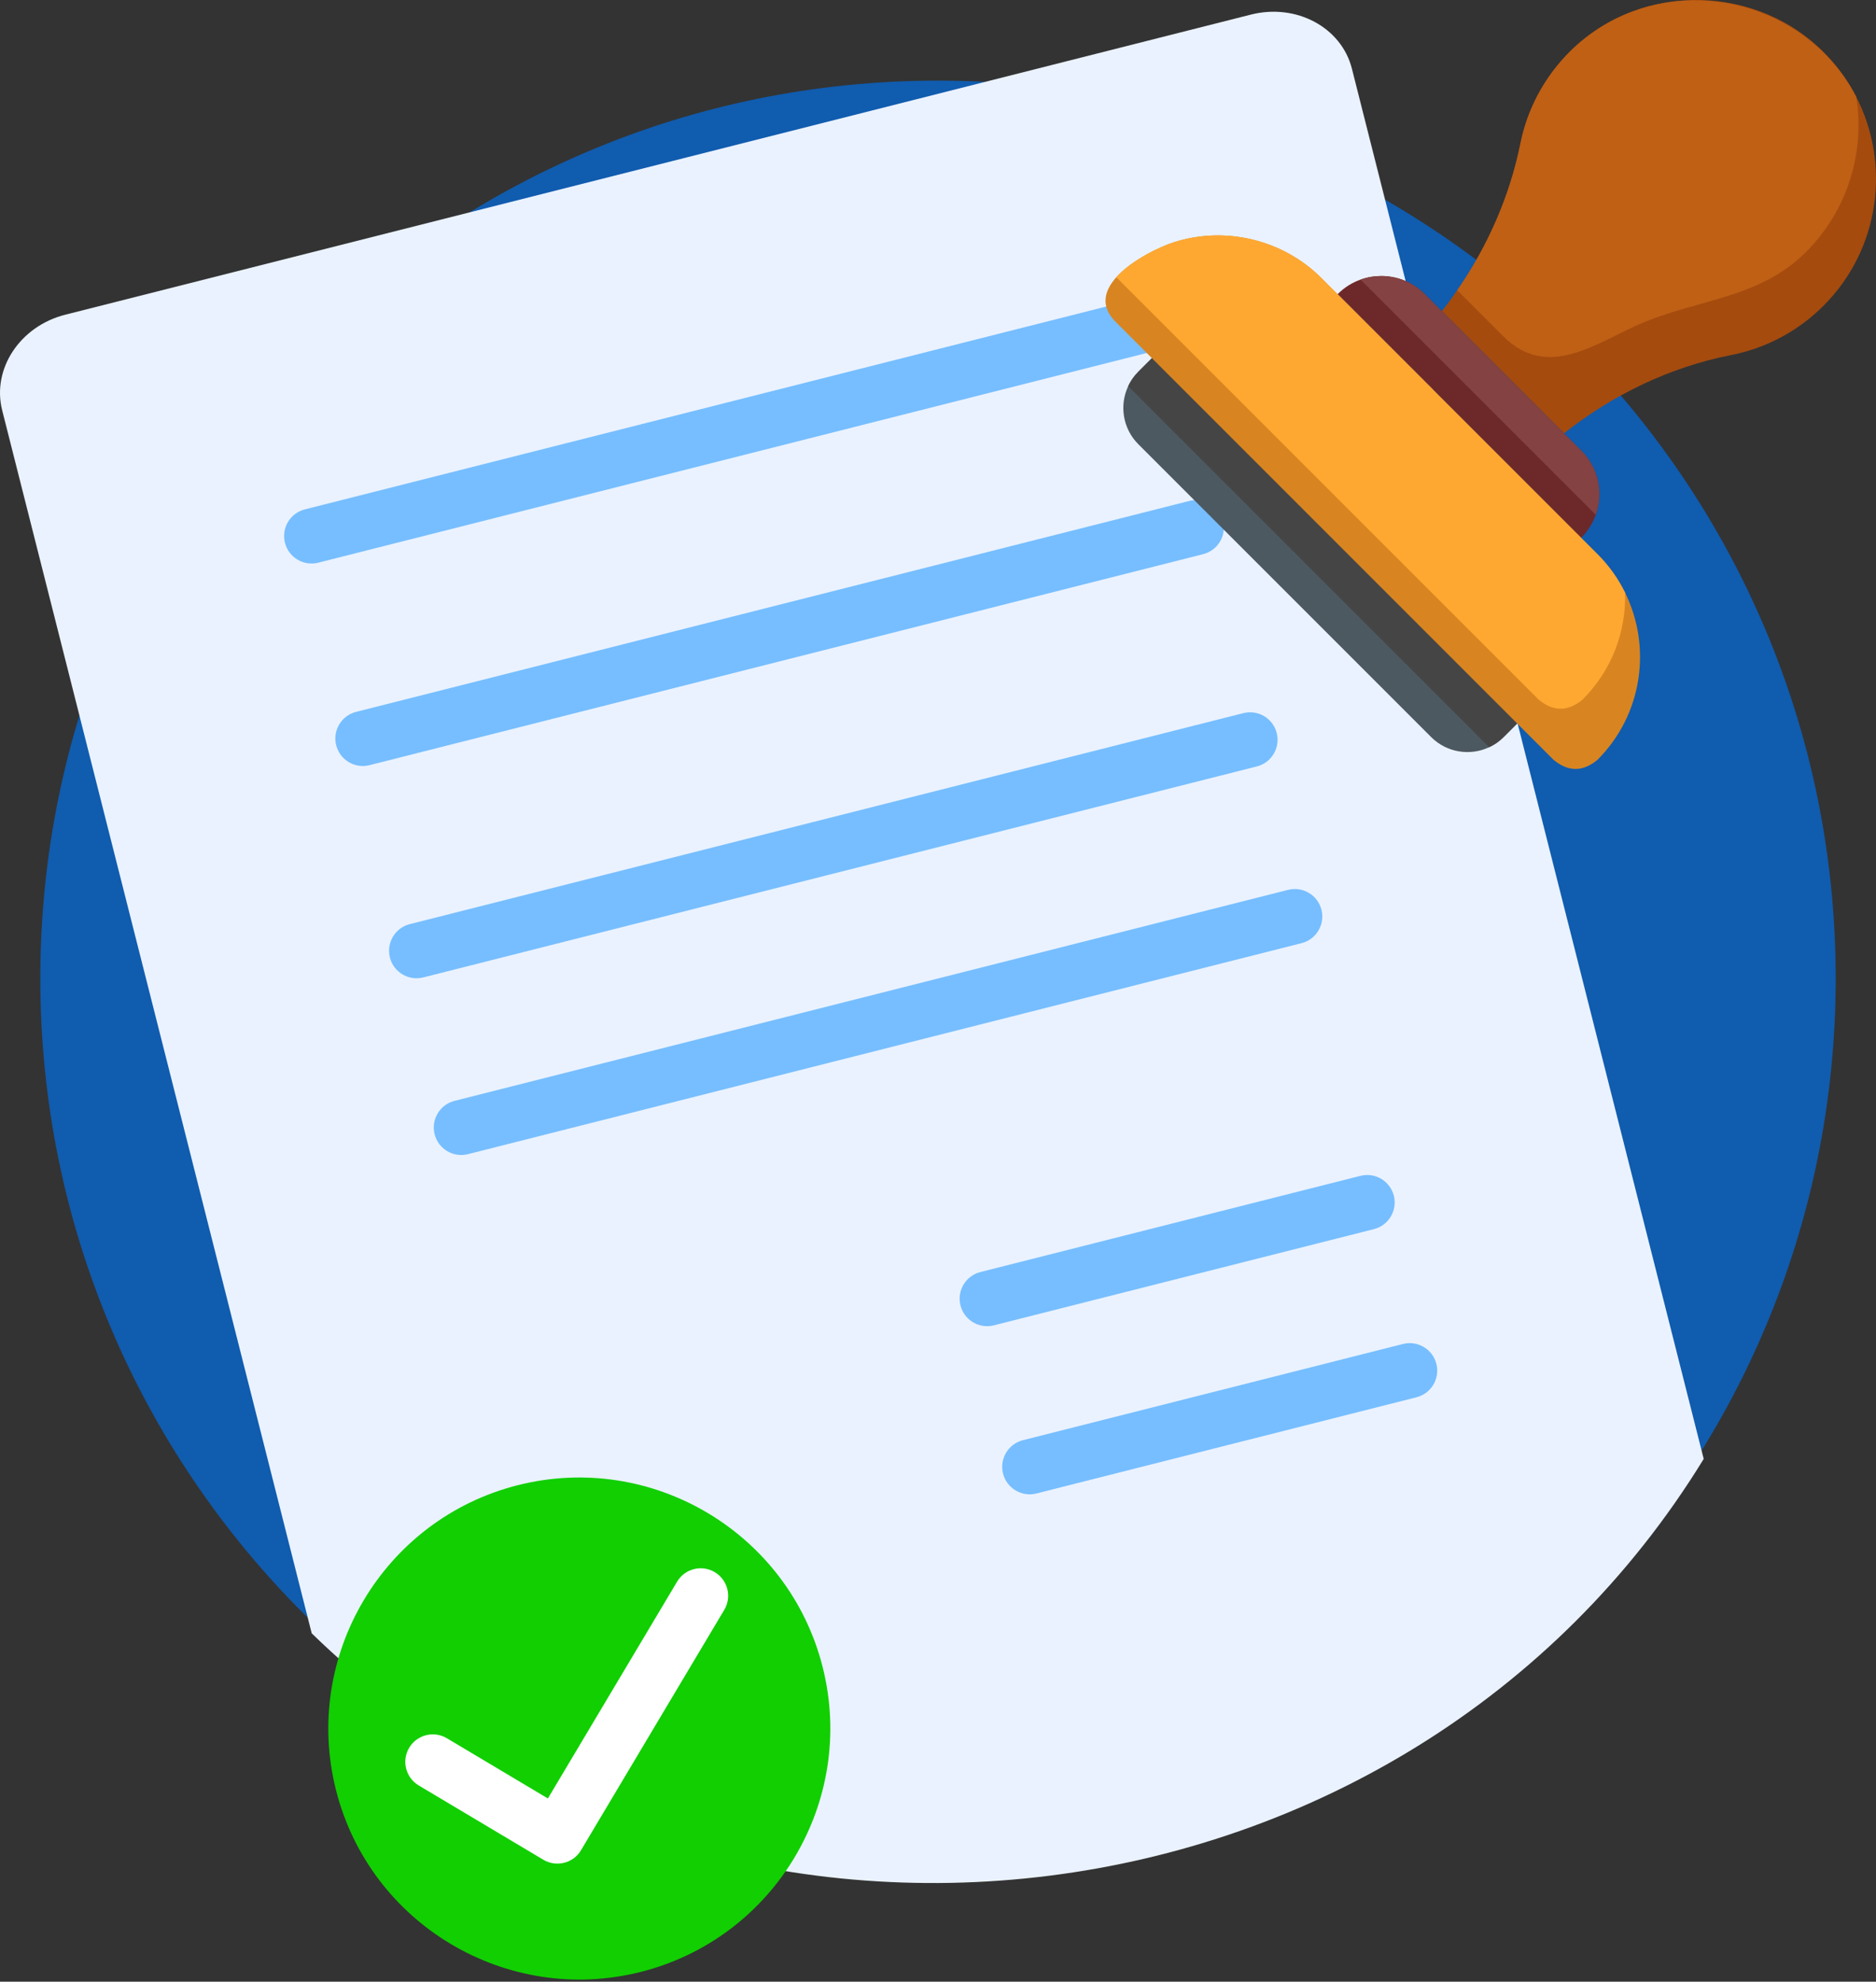<svg xmlns="http://www.w3.org/2000/svg" width="160" height="169" viewBox="0 0 160 169" fill="none"><rect x="0" y="0" width="160" height="169" fill="#333333" stroke="none"/><g clip-path="url(#clip0_315_8466)"><path d="M80 160C122.285 160 156.563 125.722 156.563 83.438C156.563 41.153 122.285 6.875 80 6.875C37.716 6.875 3.438 41.153 3.438 83.438C3.438 125.722 37.716 160 80 160Z" fill="#105CAF"></path><path d="M145.306 124.416C120.042 165.612 61.251 173.059 26.585 139.288C17.785 104.521 8.986 69.754 0.185 34.988C-0.706 31.463 1.703 27.816 5.566 26.838C39.273 18.305 72.981 9.775 106.688 1.244C110.553 0.266 114.406 2.328 115.3 5.853C125.301 45.374 135.304 84.895 145.306 124.416Z" fill="#EAF2FF"></path><path d="M98.241 29.991L27.149 47.984C25.895 48.302 24.62 47.542 24.302 46.287C23.985 45.032 24.744 43.758 25.999 43.44L97.091 25.447C98.346 25.129 99.621 25.889 99.938 27.144C100.256 28.399 99.496 29.674 98.241 29.991V29.991Z" fill="#76BEFF"></path><path d="M102.612 47.259L31.52 65.252C30.265 65.57 28.99 64.81 28.673 63.555C28.355 62.3 29.115 61.026 30.37 60.708L101.462 42.715C102.716 42.398 103.991 43.157 104.309 44.412C104.626 45.667 103.866 46.942 102.612 47.259Z" fill="#76BEFF"></path><path d="M107.193 65.361L36.101 83.354C34.847 83.671 33.572 82.912 33.254 81.657C32.937 80.402 33.696 79.127 34.951 78.809L106.043 60.816C107.298 60.499 108.572 61.258 108.89 62.514C109.207 63.769 108.447 65.043 107.193 65.361Z" fill="#76BEFF"></path><path d="M111.007 80.432L39.916 98.425C38.661 98.743 37.386 97.983 37.069 96.728C36.751 95.473 37.511 94.198 38.766 93.881L109.857 75.888C111.112 75.57 112.387 76.33 112.704 77.585C113.022 78.84 112.262 80.115 111.007 80.432V80.432Z" fill="#76BEFF"></path><path d="M70.16 142.156C73.056 153.599 66.103 165.265 54.661 168.161C43.219 171.056 31.553 164.103 28.657 152.661C25.761 141.218 32.714 129.553 44.156 126.657C55.599 123.761 67.265 130.714 70.16 142.156Z" fill="#11CF00"></path><path d="M48.115 158.857C47.534 159.004 46.896 158.93 46.34 158.598L35.711 152.263C34.599 151.6 34.235 150.161 34.898 149.049C35.56 147.938 36.999 147.574 38.111 148.236L46.727 153.372L57.746 134.886C58.408 133.774 59.847 133.41 60.959 134.072C62.071 134.735 62.435 136.174 61.772 137.286L49.553 157.786C49.222 158.341 48.697 158.71 48.115 158.857V158.857Z" fill="white"></path><path d="M117.18 104.819L84.764 113.024C83.509 113.341 82.235 112.581 81.917 111.326C81.6 110.071 82.359 108.797 83.614 108.479L116.03 100.275C117.284 99.957 118.559 100.717 118.877 101.972C119.194 103.227 118.434 104.502 117.18 104.819Z" fill="#76BEFF"></path><path d="M120.809 119.159L88.394 127.363C87.139 127.681 85.864 126.921 85.546 125.666C85.229 124.411 85.989 123.136 87.244 122.819L119.659 114.614C120.914 114.297 122.189 115.057 122.506 116.312C122.824 117.567 122.064 118.841 120.809 119.159Z" fill="#76BEFF"></path><path d="M155.516 26.081C153.284 28.312 150.535 29.709 147.656 30.277C142.419 31.302 137.558 33.658 133.39 36.955L122.971 26.536C123.429 25.955 123.864 25.36 124.282 24.753C126.894 20.983 128.77 16.734 129.68 12.208C130.261 9.329 131.675 6.584 133.925 4.362C139.975 -1.618 150.036 -1.421 155.856 4.779C156.859 5.848 157.679 7.026 158.32 8.272C161.27 14.029 160.335 21.261 155.516 26.081V26.081Z" fill="#A54B0E"></path><path d="M154.025 21.496C150.15 25.37 145.085 25.496 140.274 27.456C136.302 29.075 132.103 32.574 128.191 28.662L124.282 24.753C126.893 20.984 128.775 16.708 129.68 12.208C130.6 7.653 133.635 3.66 137.802 1.596C145.21 -2.074 154.528 0.898 158.32 8.273C159.056 12.946 157.624 17.896 154.025 21.496V21.496Z" fill="#BF6015"></path><path d="M134.873 45.84L134.851 45.862L114.08 25.091L114.102 25.069C114.668 24.503 115.333 24.094 116.038 23.845C116.605 23.639 117.207 23.538 117.803 23.538C119.142 23.538 120.481 24.046 121.505 25.069L134.873 38.438C136.351 39.916 136.763 42.059 136.1 43.907C135.848 44.609 135.439 45.274 134.873 45.84V45.84Z" fill="#6D2929"></path><path d="M136.099 43.907L116.037 23.845C116.605 23.639 117.206 23.538 117.803 23.538C119.142 23.538 120.481 24.046 121.504 25.069L134.873 38.438C136.351 39.916 136.762 42.059 136.099 43.907V43.907Z" fill="#844242"></path><path d="M129.957 61.142L128.244 62.855C127.875 63.224 127.458 63.513 127.011 63.721C125.391 64.484 123.398 64.196 122.057 62.855L97.087 37.885C95.746 36.544 95.459 34.551 96.221 32.931C96.429 32.485 96.718 32.067 97.087 31.698L98.8 29.985L129.957 61.142Z" fill="#4D5961"></path><path d="M129.957 61.142L128.244 62.855C127.875 63.224 127.458 63.513 127.011 63.721L96.221 32.931C96.429 32.485 96.718 32.067 97.087 31.698L98.8 29.985L129.957 61.142Z" fill="#454545"></path><path d="M136.243 64.799C134.997 65.834 133.746 65.834 132.5 64.799L95.142 27.442C93.814 26.114 94.188 24.781 95.209 23.641C96.521 22.183 98.903 21.043 100.152 20.647C104.529 19.257 109.439 20.451 112.687 23.699L136.243 47.254C137.231 48.242 138.017 49.356 138.601 50.545C140.883 55.178 140.099 60.944 136.243 64.799V64.799Z" fill="#D88521"></path><path d="M134.972 59.662C133.726 60.696 132.476 60.696 131.229 59.662L95.209 23.641C96.521 22.183 98.903 21.043 100.152 20.647C104.529 19.257 109.439 20.451 112.687 23.699L136.243 47.254C137.231 48.242 138.017 49.356 138.601 50.545C138.692 53.835 137.483 57.152 134.972 59.662V59.662Z" fill="#FEA832"></path></g><defs><clipPath id="clip0_315_8466"><rect width="160" height="169" fill="white"></rect></clipPath></defs></svg>